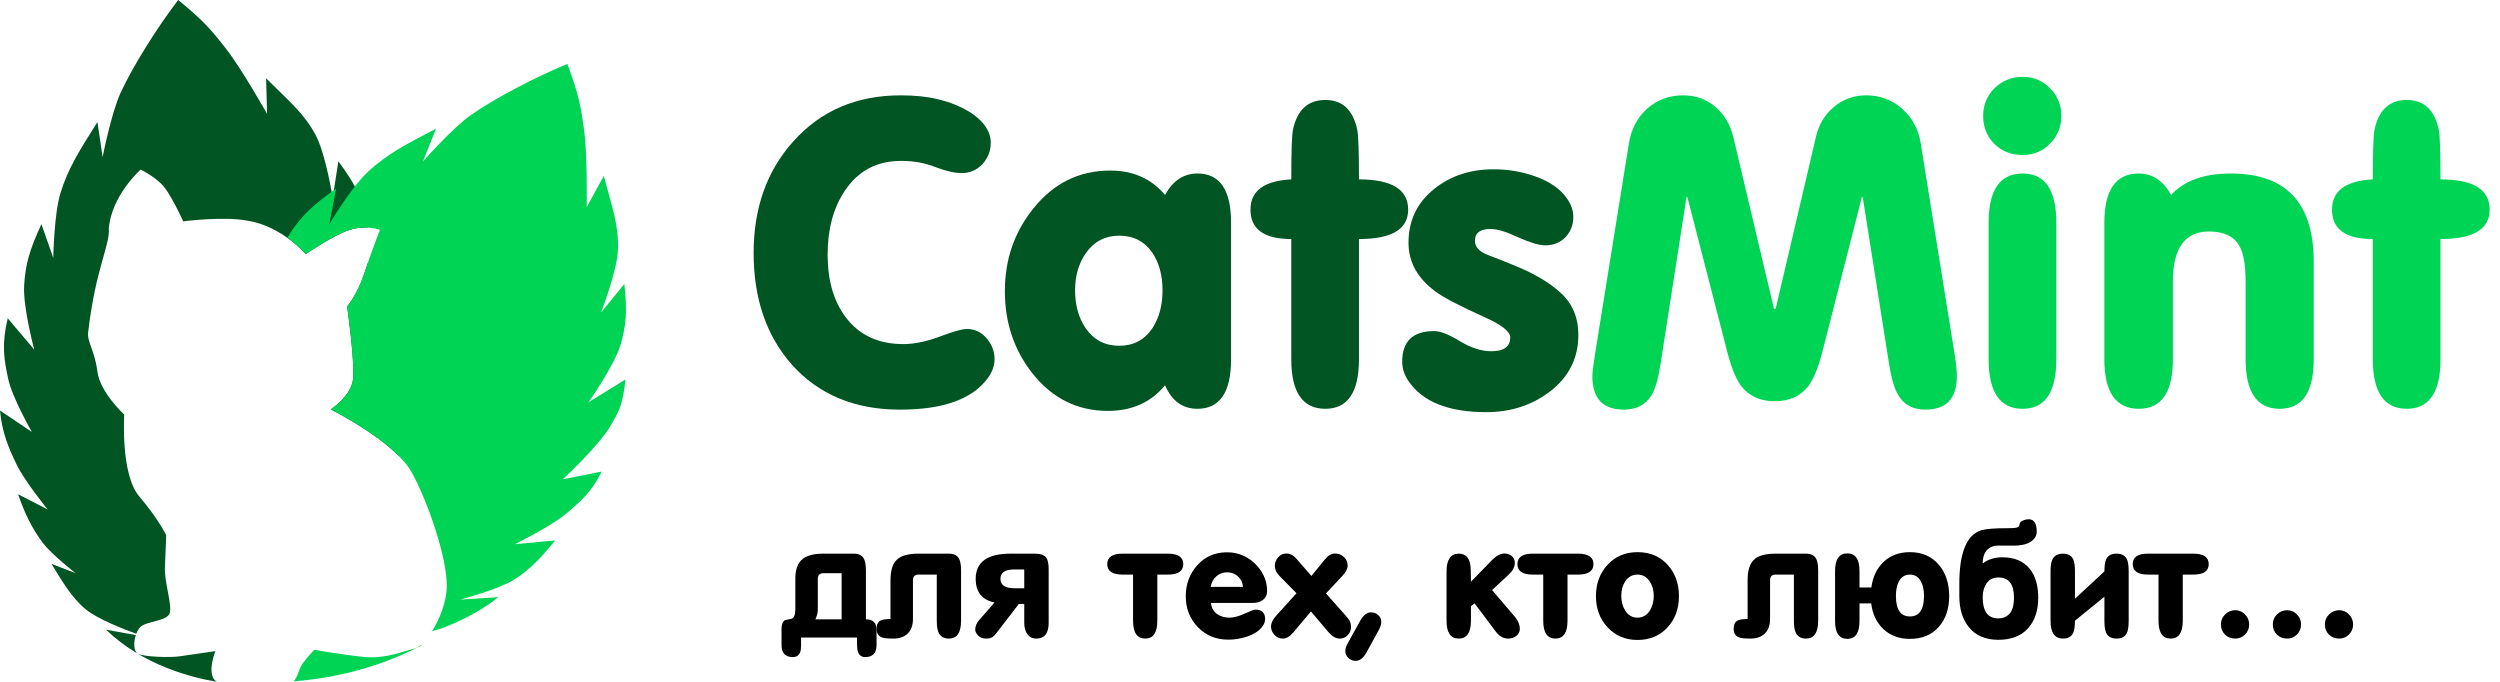 <svg width="220" height="60" viewBox="0 0 220 60" fill="none" xmlns="http://www.w3.org/2000/svg">
<g clip-path="url(#clip0)">
<path d="M79.195 36.048C75.224 36.048 72.054 34.73 69.686 32.092C67.441 29.553 66.319 26.274 66.319 22.256C66.319 18.312 67.478 15.046 69.797 12.458C72.214 9.746 75.371 8.39 79.269 8.39C80.502 8.39 81.575 8.501 82.488 8.723C83.647 8.994 84.658 9.413 85.522 9.98C86.632 10.745 87.187 11.607 87.187 12.569C87.187 13.284 86.94 13.912 86.447 14.454C85.953 14.972 85.349 15.231 84.634 15.231C84.017 15.231 83.252 15.058 82.34 14.713C81.427 14.344 80.416 14.159 79.306 14.159C77.16 14.159 75.507 15.034 74.348 16.784C73.337 18.288 72.831 20.161 72.831 22.404C72.831 24.672 73.361 26.509 74.422 27.914C75.606 29.491 77.296 30.28 79.491 30.28C80.453 30.28 81.526 30.058 82.71 29.614C83.894 29.171 84.683 28.949 85.078 28.949C85.768 28.949 86.348 29.22 86.817 29.762C87.285 30.305 87.52 30.921 87.52 31.611C87.52 32.178 87.322 32.733 86.928 33.275C85.571 35.124 82.993 36.048 79.195 36.048Z" fill="#005522"/>
<path d="M94.607 25.547C94.607 26.854 94.916 27.963 95.532 28.875C96.248 29.91 97.234 30.428 98.492 30.428C99.75 30.428 100.725 29.91 101.415 28.875C102.007 27.963 102.303 26.854 102.303 25.547C102.303 24.241 102.007 23.144 101.415 22.256C100.725 21.246 99.75 20.74 98.492 20.74C97.259 20.74 96.285 21.246 95.569 22.256C94.928 23.168 94.607 24.265 94.607 25.547ZM102.525 33.904C101.292 35.407 99.615 36.159 97.493 36.159C94.805 36.159 92.585 35.05 90.833 32.831C89.23 30.785 88.428 28.382 88.428 25.621C88.428 22.836 89.267 20.408 90.944 18.337C92.72 16.118 94.977 15.009 97.715 15.009C99.713 15.009 101.317 15.724 102.525 17.154C103.216 15.896 104.166 15.268 105.374 15.268C107.348 15.268 108.334 16.71 108.334 19.594V31.611C108.334 34.52 107.348 35.974 105.374 35.974C104.067 35.974 103.117 35.284 102.525 33.904Z" fill="#005522"/>
<path d="M113.632 21.036C111.24 21.036 110.043 20.173 110.043 18.448C110.043 16.796 111.24 15.909 113.632 15.786C113.632 13.37 113.682 11.915 113.78 11.422C114.15 9.672 115.1 8.797 116.629 8.797C118.134 8.797 119.071 9.672 119.441 11.422C119.54 11.915 119.589 13.37 119.589 15.786C122.475 15.786 123.918 16.673 123.918 18.448C123.918 20.173 122.475 21.036 119.589 21.036V31.611C119.589 34.52 118.602 35.974 116.629 35.974C114.631 35.974 113.632 34.52 113.632 31.611V21.036Z" fill="#005522"/>
<path d="M130.792 36.27C127.463 36.27 125.181 35.358 123.948 33.534C123.578 32.992 123.393 32.425 123.393 31.833C123.393 30.034 124.33 29.134 126.205 29.134C126.747 29.134 127.5 29.43 128.462 30.021C129.448 30.613 130.373 30.909 131.237 30.909C132.346 30.909 132.901 30.502 132.901 29.689C132.901 29.171 132.124 28.567 130.57 27.877C128.425 26.915 126.994 26.163 126.279 25.621C124.725 24.462 123.948 23.045 123.948 21.369C123.948 19.397 124.712 17.807 126.242 16.599C127.672 15.465 129.399 14.898 131.422 14.898C132.679 14.898 133.876 15.095 135.01 15.49C136.367 15.958 137.341 16.636 137.933 17.523C138.279 18.041 138.451 18.559 138.451 19.076C138.451 19.791 138.217 20.395 137.748 20.888C137.28 21.357 136.688 21.591 135.972 21.591C135.454 21.591 134.665 21.357 133.604 20.888C132.568 20.395 131.755 20.149 131.163 20.149C130.25 20.149 129.794 20.494 129.794 21.184C129.794 21.726 130.176 22.145 130.94 22.441C132.618 23.082 133.814 23.575 134.529 23.92C135.911 24.61 136.959 25.338 137.674 26.102C138.488 26.989 138.895 28.111 138.895 29.467C138.895 31.537 138.044 33.213 136.342 34.495C134.764 35.678 132.914 36.27 130.792 36.27Z" fill="#005522"/>
<path d="M156.11 27.174H156.258L159.81 12.014C160.057 10.954 160.575 10.091 161.364 9.426C162.178 8.736 163.128 8.39 164.213 8.39C165.446 8.39 166.507 8.785 167.395 9.574C168.283 10.363 168.826 11.373 169.023 12.606L171.983 31.02C172.131 31.932 172.205 32.622 172.205 33.09C172.205 35.062 171.28 36.048 169.43 36.048C168.345 36.048 167.555 35.629 167.062 34.791C166.717 34.249 166.445 33.349 166.248 32.092L163.917 17.339H163.843L160.365 30.983C159.995 32.388 159.576 33.398 159.107 34.015C158.416 34.877 157.442 35.309 156.184 35.309C154.926 35.309 153.952 34.877 153.261 34.015C152.792 33.423 152.373 32.412 152.003 30.983L148.488 17.339H148.414L146.12 32.092C145.923 33.374 145.651 34.286 145.306 34.828C144.788 35.642 143.987 36.048 142.901 36.048C141.051 36.048 140.126 35.062 140.126 33.09C140.126 32.794 140.213 32.104 140.385 31.02L143.345 12.606C143.543 11.373 144.073 10.363 144.936 9.574C145.824 8.785 146.885 8.39 148.118 8.39C149.228 8.39 150.165 8.723 150.93 9.389C151.719 10.054 152.25 10.93 152.521 12.014L156.11 27.174Z" fill="#00D455"/>
<path d="M180.955 31.611C180.955 34.52 179.968 35.974 177.995 35.974C175.997 35.974 174.998 34.52 174.998 31.611V19.594C174.998 16.71 175.997 15.268 177.995 15.268C179.968 15.268 180.955 16.71 180.955 19.594V31.611ZM174.517 10.202C174.517 9.241 174.85 8.427 175.516 7.762C176.206 7.096 177.033 6.764 177.995 6.764C178.957 6.764 179.758 7.096 180.4 7.762C181.066 8.427 181.399 9.241 181.399 10.202C181.399 11.164 181.066 11.977 180.4 12.643C179.758 13.308 178.957 13.641 177.995 13.641C177.008 13.641 176.182 13.321 175.516 12.68C174.85 12.014 174.517 11.188 174.517 10.202Z" fill="#00D455"/>
<path d="M185.182 31.611V19.594C185.182 16.71 186.193 15.268 188.216 15.268C189.4 15.268 190.35 15.896 191.065 17.154C192.199 15.896 193.951 15.268 196.319 15.268C201.178 15.268 203.608 17.856 203.608 23.033V31.611C203.608 34.52 202.609 35.974 200.611 35.974C198.613 35.974 197.614 34.52 197.614 31.611V24.845C197.614 23.366 197.441 22.318 197.096 21.702C196.627 20.814 195.727 20.371 194.395 20.371C192.274 20.371 191.213 21.837 191.213 24.771V31.611C191.213 34.52 190.214 35.974 188.216 35.974C186.193 35.974 185.182 34.52 185.182 31.611Z" fill="#00D455"/>
<path d="M208.805 21.036C206.412 21.036 205.216 20.173 205.216 18.448C205.216 16.796 206.412 15.909 208.805 15.786C208.805 13.37 208.854 11.915 208.953 11.422C209.323 9.672 210.273 8.797 211.802 8.797C213.307 8.797 214.244 9.672 214.614 11.422C214.713 11.915 214.762 13.37 214.762 15.786C217.648 15.786 219.091 16.673 219.091 18.448C219.091 20.173 217.648 21.036 214.762 21.036V31.611C214.762 34.52 213.775 35.974 211.802 35.974C209.804 35.974 208.805 34.52 208.805 31.611V21.036Z" fill="#00D455"/>
<path d="M71.753 54.501H74.063V50.444H72.461C72.131 50.444 71.967 50.608 71.967 50.938V53.633C71.967 53.909 71.895 54.198 71.753 54.501ZM75.412 56.102H70.498C70.498 56.725 70.489 57.085 70.471 57.183C70.391 57.61 70.16 57.823 69.777 57.823C69.109 57.823 68.775 57.472 68.775 56.769V55.395C68.775 54.941 68.882 54.665 69.096 54.567C69.283 54.523 69.474 54.483 69.67 54.447C69.884 54.349 69.99 54.078 69.99 53.633V50.911C69.99 50.11 70.204 49.536 70.631 49.189C71.023 48.878 71.628 48.722 72.447 48.722H75.132C75.568 48.722 75.866 48.873 76.026 49.176C76.142 49.389 76.2 49.728 76.2 50.19V54.501C76.823 54.501 77.135 54.807 77.135 55.421V56.769C77.135 57.472 76.801 57.823 76.133 57.823C75.759 57.823 75.532 57.605 75.452 57.169C75.425 57.054 75.412 56.698 75.412 56.102H75.412Z" fill="black"/>
<path d="M82.436 50.564H80.834C80.505 50.564 80.34 50.728 80.34 51.058V54.474C80.34 55.017 80.189 55.439 79.886 55.742C79.583 56.044 79.16 56.195 78.617 56.195C78.137 56.195 77.807 56.164 77.629 56.102C77.3 55.977 77.135 55.724 77.135 55.341C77.135 54.968 77.255 54.723 77.496 54.607C77.665 54.518 77.954 54.474 78.364 54.474V51.071C78.364 50.19 78.559 49.576 78.951 49.229C79.316 48.891 79.944 48.722 80.834 48.722H83.505C83.941 48.722 84.239 48.874 84.399 49.176C84.515 49.39 84.573 49.728 84.573 50.19V54.621C84.573 55.67 84.217 56.195 83.505 56.195C83.077 56.195 82.779 56.031 82.61 55.702C82.494 55.461 82.436 55.101 82.436 54.621V50.564Z" fill="black"/>
<path d="M90.134 53.153H89.653L87.703 55.688C87.552 55.884 87.423 56.013 87.316 56.075C87.183 56.155 87 56.195 86.769 56.195C86.484 56.195 86.252 56.106 86.074 55.928C85.905 55.742 85.82 55.573 85.82 55.421C85.82 55.119 85.932 54.839 86.154 54.581L87.516 53.019C86.412 52.788 85.861 52.094 85.861 50.938C85.861 49.461 86.884 48.722 88.932 48.722H91.055C91.545 48.722 91.878 48.834 92.056 49.056C92.208 49.252 92.283 49.603 92.283 50.11V54.794C92.283 55.728 91.923 56.195 91.202 56.195C90.837 56.195 90.561 56.049 90.374 55.755C90.214 55.506 90.134 55.186 90.134 54.794V53.153ZM90.134 51.765V50.11H89.266C88.447 50.11 88.037 50.386 88.037 50.938C88.037 51.489 88.447 51.765 89.266 51.765H90.134Z" fill="black"/>
<path d="M99.708 50.564H98.787C97.888 50.564 97.438 50.257 97.438 49.643C97.438 49.029 97.888 48.722 98.787 48.722H102.766C103.674 48.722 104.128 49.029 104.128 49.643C104.128 50.257 103.674 50.564 102.766 50.564H101.845V54.621C101.845 55.67 101.489 56.195 100.776 56.195C100.064 56.195 99.708 55.67 99.708 54.621V50.564Z" fill="black"/>
<path d="M106.564 53.059C106.609 53.477 106.782 53.798 107.085 54.02C107.388 54.243 107.757 54.354 108.193 54.354C108.558 54.354 108.999 54.238 109.515 54.007C110.031 53.767 110.352 53.647 110.477 53.647C111.046 53.647 111.331 53.927 111.331 54.487C111.331 54.701 111.251 54.914 111.091 55.128C110.806 55.519 110.352 55.817 109.729 56.022C109.204 56.2 108.656 56.289 108.086 56.289C107.018 56.289 106.128 55.924 105.416 55.194C104.703 54.456 104.347 53.549 104.347 52.472C104.347 51.405 104.686 50.493 105.362 49.736C106.048 48.98 106.92 48.602 107.98 48.602C108.505 48.602 108.981 48.7 109.408 48.896C110.023 49.181 110.526 49.603 110.917 50.163C111.309 50.724 111.505 51.333 111.505 51.992C111.505 52.348 111.376 52.619 111.118 52.806C110.895 52.975 110.601 53.059 110.236 53.059H106.564ZM106.537 51.645H109.382C109.355 51.271 109.208 50.964 108.941 50.724C108.683 50.484 108.367 50.364 107.993 50.364C107.61 50.364 107.29 50.484 107.031 50.724C106.773 50.955 106.609 51.262 106.537 51.645Z" fill="black"/>
<path d="M115.362 53.807L113.826 55.635C113.514 56.008 113.203 56.195 112.891 56.195C112.606 56.195 112.361 56.089 112.157 55.875C111.952 55.662 111.85 55.413 111.85 55.128C111.85 54.834 112.001 54.518 112.304 54.18L114.093 52.205L112.584 50.671C112.317 50.395 112.183 50.106 112.183 49.803C112.183 49.519 112.281 49.265 112.477 49.043C112.673 48.82 112.909 48.709 113.185 48.709C113.514 48.709 113.813 48.86 114.08 49.163L115.402 50.684L116.603 49.216C116.879 48.878 117.173 48.709 117.485 48.709C117.787 48.709 118.046 48.811 118.259 49.016C118.482 49.221 118.593 49.474 118.593 49.777C118.593 50.052 118.433 50.359 118.112 50.697L116.684 52.219L118.379 54.127C118.575 54.349 118.7 54.51 118.753 54.607C118.842 54.767 118.887 54.963 118.887 55.194C118.887 55.47 118.789 55.706 118.593 55.902C118.406 56.097 118.175 56.195 117.899 56.195C117.56 56.195 117.231 56.008 116.911 55.635L115.362 53.807Z" fill="black"/>
<path d="M119.294 58.157C119.053 58.157 118.844 58.072 118.666 57.904C118.479 57.734 118.386 57.53 118.386 57.29C118.386 57.094 118.457 56.867 118.599 56.609L119.694 54.634C119.97 54.136 120.286 53.887 120.642 53.887C120.9 53.887 121.114 53.967 121.283 54.127C121.461 54.278 121.55 54.478 121.55 54.727C121.55 54.941 121.479 55.177 121.337 55.435L120.255 57.41C119.979 57.908 119.659 58.157 119.294 58.157Z" fill="black"/>
<path d="M129.765 53.099L129.444 53.34V54.621C129.444 55.67 129.088 56.195 128.376 56.195C127.655 56.195 127.295 55.67 127.295 54.621V50.297C127.295 49.247 127.655 48.722 128.376 48.722C128.919 48.722 129.253 49.029 129.378 49.643C129.422 49.83 129.444 50.346 129.444 51.191L131.287 49.296C131.67 48.905 132.039 48.709 132.396 48.709C132.645 48.709 132.858 48.785 133.036 48.936C133.215 49.087 133.304 49.287 133.304 49.536C133.304 49.892 133.121 50.239 132.756 50.577L131.301 51.925L133.317 54.287C133.602 54.625 133.744 54.977 133.744 55.341C133.744 55.599 133.637 55.808 133.424 55.968C133.219 56.12 132.988 56.195 132.729 56.195C132.302 56.195 131.928 55.982 131.608 55.555L129.765 53.099Z" fill="black"/>
<path d="M135.804 50.564H134.883C133.983 50.564 133.534 50.257 133.534 49.643C133.534 49.029 133.983 48.722 134.883 48.722H138.862C139.77 48.722 140.224 49.029 140.224 49.643C140.224 50.257 139.77 50.564 138.862 50.564H137.941V54.621C137.941 55.67 137.584 56.195 136.872 56.195C136.16 56.195 135.804 55.67 135.804 54.621V50.564Z" fill="black"/>
<path d="M140.443 52.459C140.443 51.365 140.782 50.448 141.458 49.71C142.144 48.962 143.025 48.589 144.102 48.589C145.197 48.589 146.078 48.958 146.746 49.697C147.414 50.435 147.748 51.356 147.748 52.459C147.748 53.553 147.418 54.465 146.759 55.194C146.074 55.942 145.188 56.316 144.102 56.316C143.025 56.316 142.139 55.937 141.445 55.181C140.777 54.452 140.443 53.544 140.443 52.459ZM142.673 52.432C142.673 52.921 142.785 53.349 143.007 53.713C143.274 54.14 143.639 54.354 144.102 54.354C144.565 54.354 144.93 54.14 145.197 53.713C145.42 53.349 145.531 52.921 145.531 52.432C145.531 51.952 145.415 51.534 145.184 51.178C144.917 50.769 144.556 50.564 144.102 50.564C143.639 50.564 143.274 50.769 143.007 51.178C142.785 51.525 142.673 51.943 142.673 52.432Z" fill="black"/>
<path d="M157.862 50.564H156.26C155.93 50.564 155.766 50.728 155.766 51.058V54.474C155.766 55.017 155.614 55.439 155.312 55.742C155.009 56.044 154.586 56.195 154.043 56.195C153.562 56.195 153.233 56.164 153.055 56.102C152.725 55.977 152.561 55.724 152.561 55.341C152.561 54.968 152.681 54.723 152.921 54.607C153.09 54.518 153.38 54.474 153.789 54.474V51.071C153.789 50.19 153.985 49.576 154.377 49.229C154.742 48.891 155.369 48.722 156.26 48.722H158.93C159.367 48.722 159.665 48.874 159.825 49.176C159.941 49.39 159.999 49.728 159.999 50.19V54.621C159.999 55.67 159.643 56.195 158.93 56.195C158.503 56.195 158.205 56.031 158.036 55.702C157.92 55.461 157.862 55.101 157.862 54.621V50.564Z" fill="black"/>
<path d="M164.665 53.099H163.636V54.647C163.636 55.697 163.28 56.222 162.568 56.222C161.847 56.222 161.486 55.697 161.486 54.647V50.257C161.486 49.216 161.847 48.696 162.568 48.696C163.28 48.696 163.636 49.216 163.636 50.257V51.698H164.678C164.803 50.764 165.163 50.012 165.76 49.443C166.365 48.874 167.135 48.589 168.07 48.589C169.156 48.589 170.015 48.971 170.647 49.736C171.234 50.439 171.528 51.347 171.528 52.459C171.528 53.562 171.23 54.456 170.634 55.141C170.01 55.862 169.156 56.222 168.07 56.222C167.126 56.222 166.352 55.937 165.746 55.368C165.141 54.799 164.78 54.042 164.665 53.099ZM166.841 52.432C166.841 53.642 167.251 54.247 168.07 54.247C168.898 54.247 169.312 53.642 169.312 52.432C169.312 51.943 169.227 51.534 169.058 51.204C168.844 50.777 168.515 50.564 168.07 50.564C167.625 50.564 167.295 50.777 167.082 51.204C166.921 51.534 166.841 51.943 166.841 52.432Z" fill="black"/>
<path d="M172.421 52.446V51.378C172.421 48.611 173.076 47.036 174.384 46.654C174.776 46.538 175.555 46.48 176.721 46.48C177.202 46.48 177.487 46.449 177.576 46.387C177.674 46.316 177.723 46.231 177.723 46.133C177.723 46 177.825 45.889 178.03 45.8C178.199 45.729 178.364 45.693 178.524 45.693C178.996 45.693 179.232 46.062 179.232 46.801C179.232 47.103 179.094 47.366 178.818 47.588C178.595 47.766 178.315 47.886 177.976 47.948C177.754 47.993 177.505 48.015 177.229 48.015H175.813C175.341 48.015 174.981 48.197 174.732 48.562C174.562 48.82 174.478 49.154 174.478 49.563H174.518C174.963 49.216 175.533 49.043 176.227 49.043C177.269 49.043 178.065 49.381 178.617 50.057C179.116 50.679 179.365 51.525 179.365 52.592C179.365 53.731 179.062 54.634 178.457 55.301C177.852 55.968 176.984 56.302 175.853 56.302C174.723 56.302 173.859 55.933 173.263 55.194C172.702 54.509 172.421 53.593 172.421 52.446H172.421ZM174.478 52.566C174.478 53.802 174.936 54.42 175.853 54.42C176.245 54.42 176.57 54.287 176.828 54.02C177.095 53.744 177.229 53.26 177.229 52.566C177.229 51.4 176.77 50.817 175.853 50.817C175.39 50.817 175.039 51 174.798 51.364C174.585 51.685 174.478 52.085 174.478 52.566Z" fill="black"/>
<path d="M182.597 52.686L185.188 50.284C185.188 49.785 185.241 49.425 185.348 49.203C185.508 48.882 185.811 48.722 186.256 48.722C186.701 48.722 187.004 48.882 187.164 49.203C187.271 49.425 187.324 49.785 187.324 50.284V54.621C187.324 55.119 187.271 55.479 187.164 55.702C187.004 56.031 186.701 56.195 186.256 56.195C185.811 56.195 185.508 56.031 185.348 55.702C185.241 55.479 185.188 55.119 185.188 54.621V52.512L182.597 54.621C182.597 55.11 182.544 55.47 182.437 55.702C182.277 56.031 181.978 56.195 181.542 56.195C180.812 56.195 180.447 55.67 180.447 54.621V50.284C180.447 49.803 180.505 49.447 180.621 49.216C180.79 48.887 181.097 48.722 181.542 48.722C181.978 48.722 182.277 48.882 182.437 49.203C182.544 49.425 182.597 49.785 182.597 50.284V52.686Z" fill="black"/>
<path d="M189.948 50.564H189.026C188.127 50.564 187.678 50.257 187.678 49.643C187.678 49.029 188.127 48.722 189.026 48.722H193.006C193.914 48.722 194.368 49.029 194.368 49.643C194.368 50.257 193.914 50.564 193.006 50.564H192.084V54.621C192.084 55.67 191.728 56.195 191.016 56.195C190.304 56.195 189.948 55.67 189.948 54.621V50.564Z" fill="black"/>
<path d="M195.442 54.954C195.442 54.607 195.562 54.314 195.802 54.074C196.051 53.825 196.35 53.7 196.697 53.7C197.044 53.7 197.333 53.825 197.565 54.074C197.805 54.314 197.925 54.607 197.925 54.954C197.925 55.301 197.805 55.595 197.565 55.835C197.333 56.075 197.044 56.195 196.697 56.195C196.341 56.195 196.043 56.08 195.802 55.848C195.562 55.608 195.442 55.31 195.442 54.954ZM200.009 54.954C200.009 54.607 200.129 54.314 200.369 54.074C200.618 53.825 200.917 53.7 201.264 53.7C201.611 53.7 201.9 53.825 202.132 54.074C202.372 54.314 202.492 54.607 202.492 54.954C202.492 55.301 202.372 55.595 202.132 55.835C201.9 56.075 201.611 56.195 201.264 56.195C200.908 56.195 200.609 56.08 200.369 55.848C200.129 55.608 200.009 55.31 200.009 54.954ZM204.589 54.954C204.589 54.607 204.709 54.314 204.949 54.074C205.199 53.825 205.497 53.7 205.844 53.7C206.191 53.7 206.48 53.825 206.712 54.074C206.952 54.314 207.072 54.607 207.072 54.954C207.072 55.301 206.952 55.595 206.712 55.835C206.48 56.075 206.191 56.195 205.844 56.195C205.488 56.195 205.19 56.08 204.949 55.848C204.709 55.608 204.589 55.31 204.589 54.954Z" fill="black"/>
<path d="M15.681 0C13.81 2.44 11.66 5.881 10.606 8.181C9.783 9.977 9.032 13.817 9.032 13.817L8.572 10.742C7.007 13.229 5.996 14.79 5.316 17.009C4.749 18.861 4.689 22.701 4.689 22.701L3.644 19.723C2.58 22.036 2.242 23.257 2.126 25.079C2.002 27.021 3.016 30.769 3.016 30.769L0.681 28.009C0.128 30.308 0.349 31.611 0.716 33.322C1.076 35.006 2.803 38.01 2.803 38.01L0 36.126C0.186 38.085 0.749 39.41 1.475 40.904C2.171 42.337 4.193 44.833 4.193 44.833L1.589 43.492C2.159 45.139 2.804 46.5 3.774 47.779C4.56 48.816 6.657 50.441 6.657 50.441L4.526 49.621C5.41 51.023 6.262 52.596 7.596 53.66C8.645 54.497 10.85 55.356 11.993 55.769C12.1 55.489 12.246 55.244 12.433 55.108C13.068 54.647 14.625 54.646 14.914 54.012C15.202 53.378 14.453 51.188 14.51 49.977C14.568 48.766 14.625 47.094 14.625 47.094C14.625 47.094 13.933 45.653 12.26 43.693C10.587 41.733 10.933 36.486 10.933 36.486C10.933 36.486 8.798 34.525 8.568 32.681C8.337 30.836 7.645 30.086 7.76 29.221C8.395 23.686 9.693 21.553 9.577 20.112C9.808 17.2 12.375 14.923 12.375 14.923C12.375 14.923 13.817 15.615 14.51 16.538C15.202 17.46 16.125 19.478 16.125 19.478C16.125 19.478 19.644 19.017 21.779 19.42C24.779 19.881 26.913 22.36 26.913 22.36C26.913 22.36 29.336 20.689 30.779 20.227C31.364 20.04 31.906 20.008 32.35 20.032C32.313 19.64 32.26 19.276 32.185 18.971C31.756 17.23 31.215 16.139 29.777 14.197L29.276 17.404C29.276 17.404 28.666 13.542 27.766 11.863C26.729 9.927 25.374 8.855 23.418 6.89L23.503 10.02C23.503 10.02 21.267 6.045 19.864 4.253C18.651 2.703 17.927 1.826 15.681 0ZM34.101 21.403L32.306 24.775C32.306 24.775 32.366 24.029 32.401 23.049C32.281 23.396 32.159 23.747 32.048 24.09C31.471 25.877 30.548 26.973 30.548 26.973C30.548 26.973 31.24 31.874 31.067 33.373C30.894 34.872 29.106 36.024 29.106 36.024C29.106 36.024 31.216 37.081 33.2 38.533C33.633 37.865 35.072 35.596 35.565 34.198C36.106 32.667 36.536 31.426 36.377 29.462L33.77 31.768C33.77 31.768 35.048 27.605 35.029 25.509C35.017 24.089 35.039 23.481 34.101 21.403ZM35.903 36.753L33.309 38.611C33.961 39.094 34.591 39.62 35.127 40.163C35.502 39.094 35.716 37.978 35.903 36.753ZM9.331 55.414C12.584 58.559 16.917 59.639 19.101 60C19.071 59.983 19.034 59.968 19.01 59.95C18.145 59.316 18.952 57.299 18.952 57.299C18.952 57.299 16.587 57.645 15.779 57.76C14.972 57.875 12.722 57.818 12.145 57.53C11.761 57.338 11.74 56.538 11.951 55.886L9.331 55.414Z" fill="#005522"/>
<path d="M49.928 5.628C47.082 6.793 43.489 8.681 41.419 10.137C39.803 11.273 37.217 14.211 37.217 14.211L38.371 11.324C35.765 12.683 34.104 13.522 32.398 15.095C30.973 16.409 28.985 19.695 28.985 19.695L29.584 16.597C27.499 18.059 26.591 18.944 25.571 20.458C25.476 20.6 25.382 20.762 25.288 20.932C26.305 21.658 26.914 22.36 26.914 22.36C26.914 22.36 29.336 20.689 30.779 20.227C32.221 19.766 33.433 20.227 33.433 20.227C33.433 20.227 32.625 22.302 32.048 24.09C31.471 25.877 30.548 26.973 30.548 26.973C30.548 26.973 31.24 31.874 31.067 33.373C30.894 34.872 29.106 36.024 29.106 36.024C29.106 36.024 34.759 38.85 36.259 41.617C37.759 44.384 39.317 49.112 39.317 51.533C39.317 52.916 38.715 54.447 38.015 55.551C38.43 55.432 38.824 55.311 39.141 55.186C40.832 54.524 42.501 53.642 43.854 52.551L40.503 52.764C40.503 52.764 43.819 51.892 45.227 51.019C46.671 50.124 47.726 48.951 48.853 47.557L45.314 47.888C45.314 47.888 48.524 46.304 49.85 45.18C51.089 44.13 52.086 43.275 52.94 41.5L49.525 42.176C49.525 42.176 52.729 39.226 53.77 37.407C54.475 36.174 54.802 35.66 55.041 33.393L51.788 35.4C51.788 35.4 54.072 32.161 54.613 30.327C55.12 28.607 55.203 27.392 54.941 24.99L52.889 27.508C52.889 27.508 54.312 23.865 54.382 21.962C54.462 19.768 53.833 18.159 53.135 15.476L51.63 18.223C51.63 18.223 51.704 13.663 51.396 11.409C51.13 9.459 50.947 8.337 49.928 5.628ZM36.995 56.779C36.813 56.928 36.641 57.032 36.49 57.068C35.51 57.298 33.952 57.99 32.106 57.817C30.26 57.644 27.664 57.183 27.664 57.183C27.664 57.183 27.087 57.76 26.625 58.394C26.281 58.867 26.225 59.562 25.837 59.959C28.328 59.777 32.689 59.115 37.122 56.787L36.995 56.779Z" fill="#00D455"/>
</g>
<defs>
<clipPath id="clip0">
<rect width="219.091" height="60" fill="white"/>
</clipPath>
</defs>
</svg>
